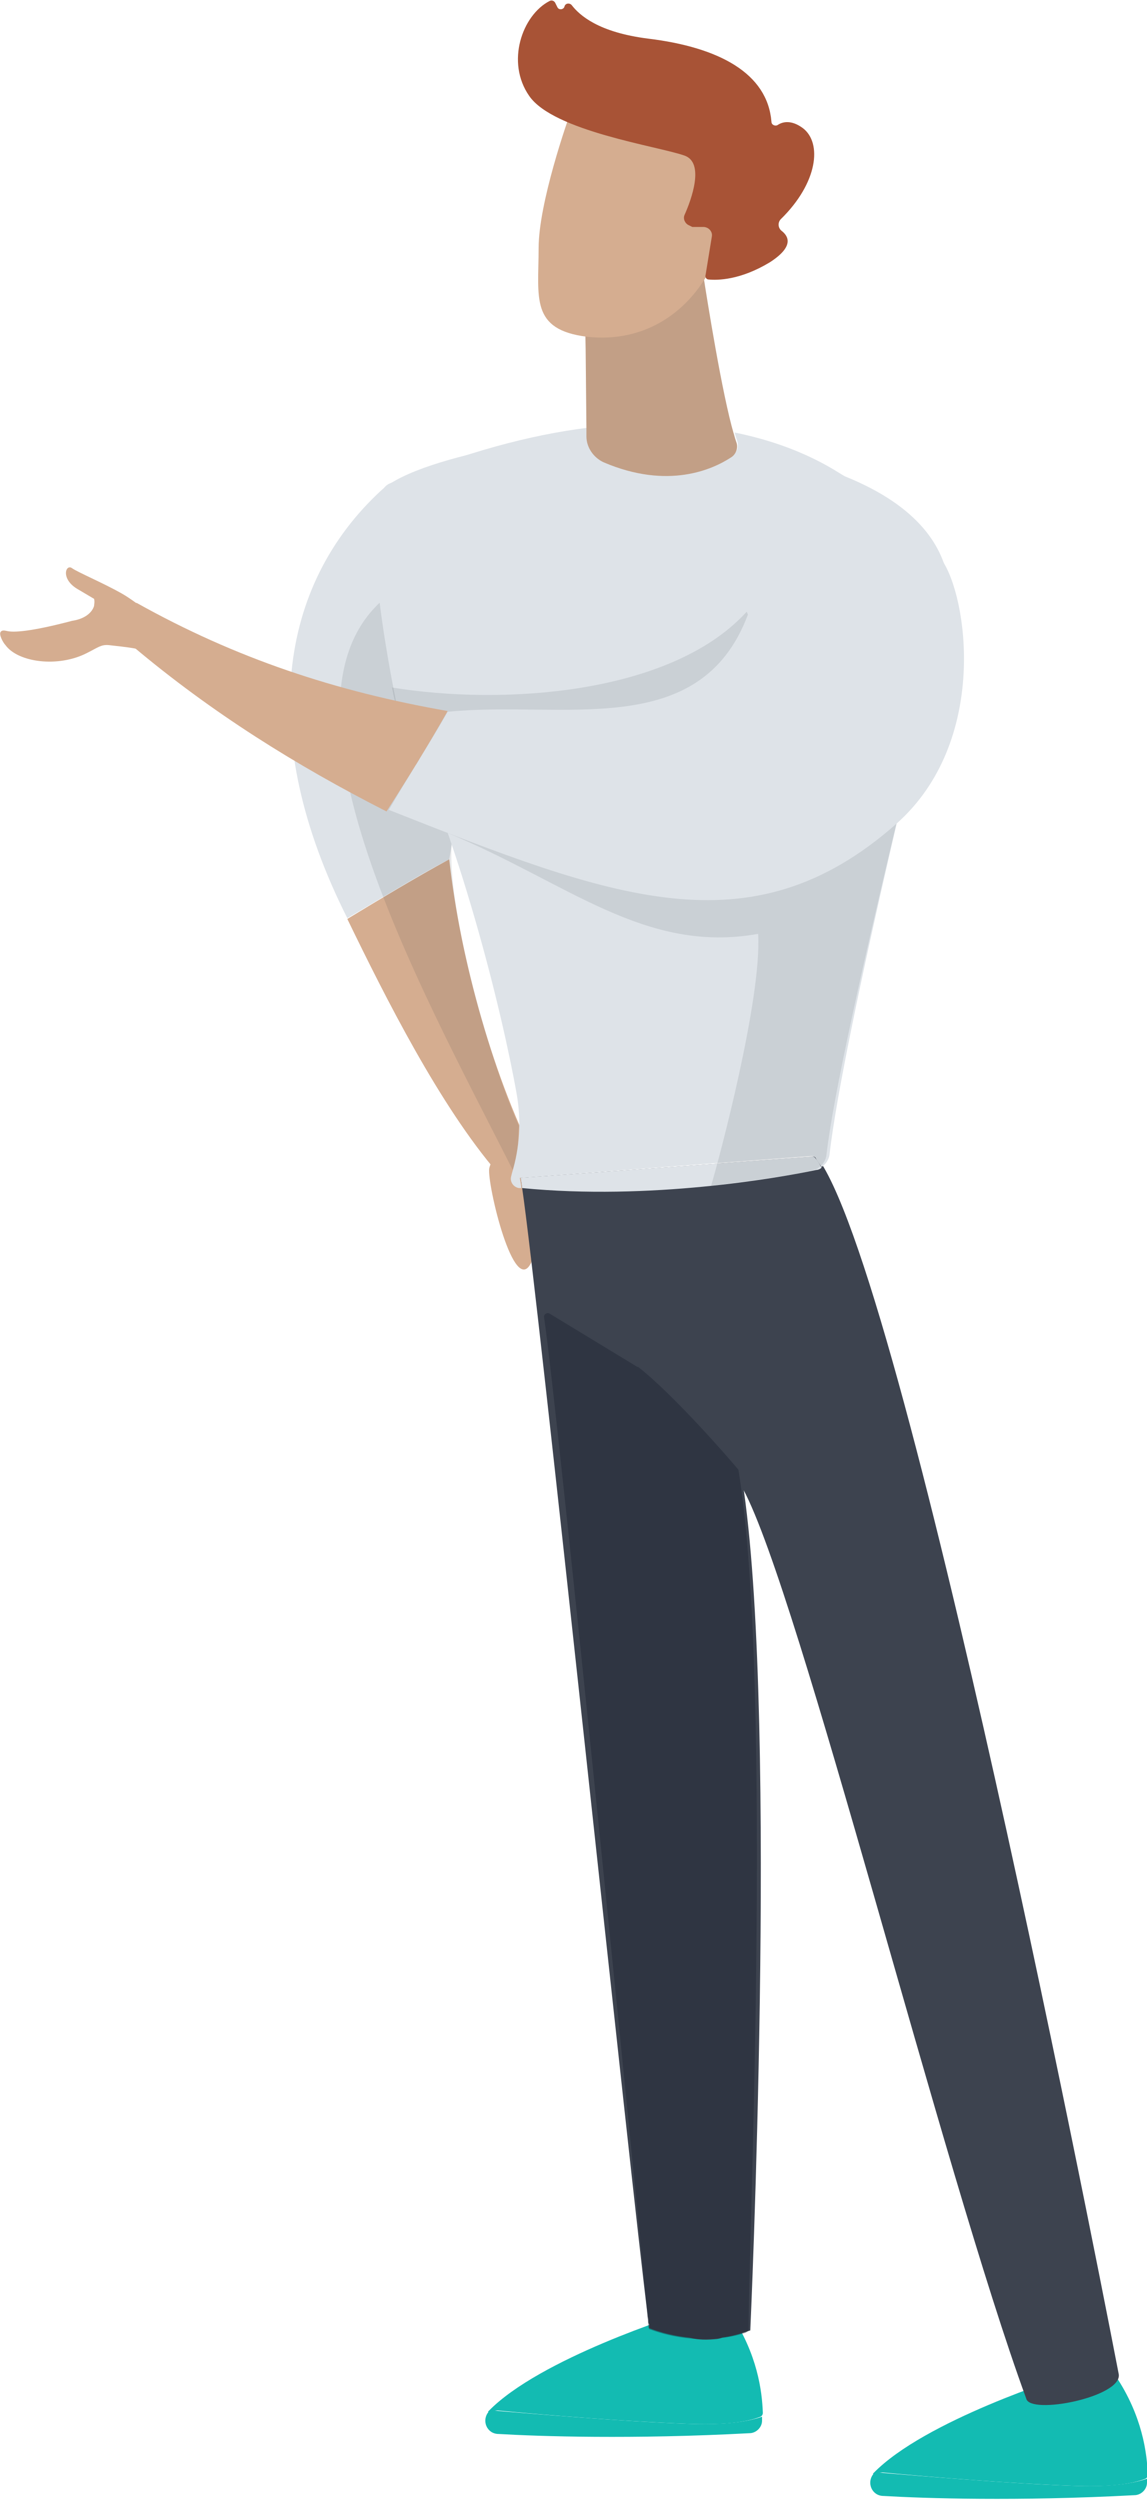 <!-- Generator: Adobe Illustrator 25.2.3, SVG Export Plug-In  --><svg xmlns="http://www.w3.org/2000/svg" xmlns:xlink="http://www.w3.org/1999/xlink" version="1.1" x="0px" y="0px" width="146px" height="318px" viewBox="0 0 146.3 318.4" style="overflow:visible;enable-background:new 0 0 146.3 318.4;" xml:space="preserve" aria-hidden="true">
<style type="text/css">
	.st0-60fa2c742253b{fill:#D5AD90;}
	.st1-60fa2c742253b{fill:#DEE3E8;}
	.st2-60fa2c742253b{opacity:0.1;fill:#1A2230;}
	.st3-60fa2c742253b{fill:#13BBB2;}
	.st4-60fa2c742253b{fill:#3D434F;}
	.st5-60fa2c742253b{opacity:0.4;fill:#1A2230;}
	.st6-60fa2c742253b{fill:url(#SVGID_1_60fa2c742253b);}
	.st7-60fa2c742253b{fill:#A85336;}
	.st8-60fa2c742253b{fill:url(#SVGID_2_);}
</style>
<defs><linearGradient class="cerosgradient" data-cerosgradient="true" id="CerosGradient_id70b58a45d" gradientUnits="userSpaceOnUse" x1="50%" y1="100%" x2="50%" y2="0%"><stop offset="0%" stop-color="#d1d1d1"/><stop offset="100%" stop-color="#d1d1d1"/></linearGradient><linearGradient/>
</defs>
<g>
	<path class="st0-60fa2c742253b" d="M67.8,160.7c-2.2,4.9-5.7-10-5.4-11.9c0.4-1.9,3-3,4-2.4"/>
	<g>
		<path class="st1-60fa2c742253b" d="M77.4,55.2c-1.7-0.4-23.5,2.3-28.8,7.2c-13,12-16,31.3-4.3,54.5c4-2.3,8.7-5.3,13-7.5    c2.5-13.1-1.4-28.7,14.8-35C83.6,79.2,98.4,60.2,77.4,55.2z"/>
		<path class="st0-60fa2c742253b" d="M63.5,149.4c1.8-0.2,3.6-0.4,5.4-0.6c-5.9-11.1-10.2-26.7-11.6-39.4c-4.4,2.4-8.7,5-13,7.6    C49.2,127.1,56.1,140.8,63.5,149.4z"/>
	</g>
	<path class="st2-60fa2c742253b" d="M51.4,74.5c-20.1,11.6,2.3,51.3,14,74.5c0.9-2.6,0.6-3.9,0.8-5.6c-3.1-6.7-9.1-26.4-8.6-35.8   C58.2,95,57.6,70.9,51.4,74.5z"/>
	<path class="st0-60fa2c742253b" d="M21.3,79.9c0,0-3.5-3.1-5.8-4.4c-2.3-1.3-5.6-2.7-6.3-3.2c-0.8-0.6-1.5,1.3,0.6,2.6c2.2,1.3,2.2,1.3,2.2,1.3   c0.1,0.4,0,0.7,0,0.9c-0.3,1-1.4,1.7-2.8,1.9c-5.3,1.4-7.5,1.5-8.3,1.3c-0.1,0-0.6-0.2-0.8,0.1c-0.3,0.3,0.3,1.4,0.6,1.7   c1.6,2.2,6.7,2.9,10.4,1c1.4-0.7,1.8-1.1,2.8-1c1.6,0.2,4.8,0.4,6.5,1.5L21.3,79.9z"/>
	<g>
		<path class="st3-60fa2c742253b" d="M62.3,307.3c0.1-0.1,0.3-0.2,0.4-0.2c6.2,0.5,16.6,1.4,24.9,1.7c5,0.2,7.9-0.3,9.6-0.9c0,0.2,0,0.4,0,0.5    c0,0.9-0.8,1.6-1.6,1.6c-14.9,0.8-26.9,0.4-32,0.1C62.1,310.1,61.4,308.4,62.3,307.3C62.3,307.3,62.3,307.3,62.3,307.3z"/>
		<path class="st3-60fa2c742253b" d="M87.6,308.8c-7.9-0.3-17.9-1.1-24.1-1.7c-0.4,0-1.5,0.4-1.2,0.1c6.5-6.7,24.2-12.3,25.3-12.6c0,0,0.1,0,0.1,0    h5.1c0.2,0,0.3,0.1,0.4,0.2c3.4,5.1,4,9.8,4.1,12.6c0,0.2-0.1,0.4-0.3,0.5C95.2,308.6,92.3,309,87.6,308.8z"/>
	</g>
	<g>
		<path class="st3-60fa2c742253b" d="M111.4,315.2c0.1-0.1,0.3-0.2,0.4-0.2c6.2,0.5,16.6,1.4,24.9,1.7c5,0.2,7.9-0.3,9.6-0.9c0,0.2,0,0.4,0,0.5    c0,0.9-0.8,1.6-1.6,1.6c-14.9,0.8-26.9,0.4-32,0.1C111.2,318,110.5,316.3,111.4,315.2C111.4,315.2,111.4,315.2,111.4,315.2z"/>
		<path class="st3-60fa2c742253b" d="M136.7,316.7c-7.9-0.3-17.9-1.1-24.1-1.7c-0.4,0-1.5,0.4-1.2,0.1c6.5-6.7,24.2-12.3,25.3-12.6    c0,0,0.1,0,0.1,0h5.1c0.2,0,0.3,0.1,0.4,0.2c3.4,5.1,4,9.8,4.1,12.6c0,0.2-0.1,0.4-0.3,0.5C144.3,316.5,141.5,316.9,136.7,316.7z"/>
	</g>
	<path class="st4-60fa2c742253b" d="M93.4,285.9c0.3,0,0.5,0.2,0.5,0.5l-0.5,9.5c-0.1,1.1-0.9,2-2,2.1c-1,0.1-2.4,0.2-3.8-0.3   c-1.1-0.3-1.9-1.3-2.1-2.5l-1.6-8.8c-0.1-0.3,0.2-0.6,0.5-0.6H93.4z"/>
	<path class="st4-60fa2c742253b" d="M66.4,150c0,0,0.1,0.4,0.2,1.3c2,13.4,14,128,16,143.6c0,0.3,0.1,0.5,0.1,0.7c0,0,0,0,0,0.1   c0,0.2,0,0.3,0.1,0.4v0c0,0.3,0,0.5,0,0.5c0,0,2.5,1.1,6.1,1.3c1,0,2.1,0,3.2-0.1c0.9-0.1,1.7-0.3,2.7-0.6c0.3-0.1,0.6-0.2,0.9-0.3   c0,0,3.5-76.3-0.8-106.9c-0.1-0.6-0.4-0.8-0.1-0.3c7.2,13.4,25.4,86.7,36.1,115.9c0.5,2.1,12.2-0.2,11.8-3.1   c0,0-25.5-132.9-37.6-153.8c-0.3-0.5-0.5-0.9-0.8-1.2c-0.1-0.2-0.3-0.2-0.5-0.2L66.4,150z"/>
	<path class="st5-60fa2c742253b" d="M69.4,167.8c1.8,12.1,12.8,122.1,13.3,128.6c0,0.2,0.1,0.4,0.3,0.4c1.3,0.5,6.5,2.2,12.1,0.4   c0.2-0.1,0.4-0.3,0.4-0.5c-0.2-6,3.2-82-1.3-109.4c0-0.1-0.1-0.2-0.1-0.2c-0.9-1.1-8.1-9.4-12.7-13c0,0,0,0-0.1,0l-11.2-6.8   C69.8,167.1,69.3,167.4,69.4,167.8z"/>
	<path class="st1-60fa2c742253b" d="M65.9,139.3c0.6,3.4,0.4,6.8-0.6,10.1l-0.1,0.4c-0.2,0.7,0.3,1.4,1,1.5c0.1,0,0.2,0,0.3,0   c-0.1-0.8-0.2-1.3-0.2-1.3l37.2-2.8c0.2,0,0.4,0.1,0.5,0.2c0.2,0.4,0.5,0.8,0.8,1.2c0.5-0.3,0.9-0.9,1-1.5   c1.7-15.4,14-64.9,14-64.9c0.1-0.4,7.1-13.9-12-21.6c-0.7-0.3-5.2-3.8-14.1-5.6c0.1,0.4,0.2,0.7,0.3,1c0.3,0.8,0,1.6-0.7,2   c-2.4,1.5-8.1,4.1-16.2,0.6c-1.3-0.6-2.2-1.9-2.2-3.3l0-0.9c-7.2,0.9-15.6,3.1-25.2,7.1c-4.7,1.9,0.8,27.8,1.1,29.1   c0,0,0,0.1,0,0.1C58.5,106.1,64.1,129.1,65.9,139.3z"/>
	<path class="st1-60fa2c742253b" d="M93.9,56.1c-0.1-0.3-0.2-0.6-0.3-1c-4.9-1-11.2-1.4-18.9-0.5l0,0.9c0,1.4,0.9,2.7,2.2,3.3   c8.2,3.5,13.9,0.9,16.2-0.6C93.9,57.7,94.2,56.8,93.9,56.1z"/>
	<path class="st1-60fa2c742253b" d="M66.4,150c0,0,0.1,0.4,0.2,1.3c16.3,1.6,32.7-1.3,37.5-2.3c0.2,0,0.5-0.1,0.7-0.3c-0.3-0.5-0.5-0.9-0.8-1.2   c-0.1-0.2-0.3-0.2-0.5-0.2L66.4,150z"/>
	<g>
		<path class="st0-60fa2c742253b" d="M75,38.7c-0.2,0.1-0.4,0.3-0.4,0.5l0.1,5.2l0.1,10.2l0,0.9c0,1.4,0.9,2.7,2.2,3.3c8.2,3.5,13.9,0.9,16.2-0.6    c0.7-0.4,1-1.3,0.7-2c-0.1-0.3-0.2-0.6-0.3-1c-1.5-5.1-3.4-17.1-3.9-20.3c-0.1-0.5-0.1-0.8-0.1-0.8L75,38.7z"/>
		
			<linearGradient id="SVGID_1_60fa2c742253b" gradientUnits="userSpaceOnUse" x1="-14509.213" y1="382.153" x2="-14538.993" y2="404.94" gradientTransform="matrix(-0.999 5.452970e-02 5.452970e-02 0.999 -14432.679 427.902)">
			<stop offset="0" style="stop-color:#F6B6B7"/>
			<stop offset="1" style="stop-color:#F28E8C"/>
		</linearGradient>
		<path class="st6-60fa2c742253b" d="M87.8,30.1c0-0.1,0-0.2,0-0.3c0.2-1,1.8-7.5,5.1-5.7c3.3,1.8-0.7,7.8-3.5,8.9c-0.3,0.1-0.6,0-0.7-0.3    L87.8,30.1z"/>
		<path class="st2-60fa2c742253b" d="M75,38.7c-0.2,0.1-0.4,0.3-0.4,0.5l0.1,5.2l0.1,10.2l0,0.9c0,1.4,0.9,2.7,2.2,3.3c8.2,3.5,13.9,0.9,16.2-0.6    c0.7-0.4,1-1.3,0.7-2c-0.1-0.3-0.2-0.6-0.3-1c-1.5-5.1-3.4-17.1-3.9-20.3c-0.1-0.5-0.1-0.8-0.1-0.8L75,38.7z"/>
		<path class="st0-60fa2c742253b" d="M73.6,13c-0.2,0-0.5,0.1-0.5,0.3c-0.8,2.1-4.4,12.5-4.4,18.2c0,6.3-1.1,10.4,6.2,11.3    c7.3,0.8,13.2-3.1,16.2-9.6c0,0,4.6-9.9,3.2-13.8C93,15.8,76.4,13.4,73.6,13z"/>
		<path class="st7-60fa2c742253b" d="M88.3,28.8l-0.4-0.2c-0.5-0.2-0.8-0.8-0.6-1.3c0.9-2,2.6-6.7,0-7.6c-3.4-1.2-16.7-3.1-19.8-7.6    c-3-4.3-0.9-10.3,2.6-12.1c0.2-0.1,0.5-0.1,0.7,0.2l0.3,0.6c0.2,0.4,0.8,0.3,0.9-0.1l0,0c0.1-0.4,0.6-0.5,0.9-0.2    c1,1.3,3.4,3.5,9.8,4.3c9,1.1,15.2,4.4,15.7,10.6c0,0.4,0.5,0.6,0.8,0.4c0.6-0.4,1.7-0.7,3.2,0.4c2.5,1.9,1.9,7-2.8,11.6    c-0.4,0.4-0.4,1.1,0.1,1.5c0.9,0.7,1.6,2-1.5,4c-3.8,2.3-6.7,2.3-7.8,2.2c-0.3,0-0.5-0.3-0.4-0.6l0.8-4.9c0.1-0.6-0.4-1.2-1.1-1.2    L88.3,28.8z"/>
	</g>
	<path class="st2-60fa2c742253b" d="M96.7,118.9c0.5,8.2-5,28.8-6,32.1c0,0,13.6-1.6,13.7-2.3c0.5-0.3,0.9-0.9,1-1.5c1.7-15.3,15.8-69.1,15.4-70.5   c-3.1-12.9-16-9-25.8,1.4c-9.7,10.3-30.9,11.7-45,9.4c1,5.5,3.7,11.8,7,18.5C72.3,112.3,82.2,121.5,96.7,118.9z"/>
	<g>
		<path class="st1-60fa2c742253b" d="M120.1,71.2c3.3,4.6,6.1,23.2-5.8,33.7c-18.6,16.4-36.3,9.4-64.7-1.8c2.3-4,5.1-8.3,7.5-12.5    c14.5-1.5,32.2,3.9,38.3-12.4C89.5,65.8,111.3,59.1,120.1,71.2z"/>
		<path class="st0-60fa2c742253b" d="M17,82.3c0.1-1.9,0.2-3.7,0.4-5.6C30.1,83.8,42.8,88,57.1,90.5c-2.5,4.4-5.1,8.6-7.8,12.8    C37.7,97.4,27,90.7,17,82.3z"/>
	</g>
</g>
</svg>